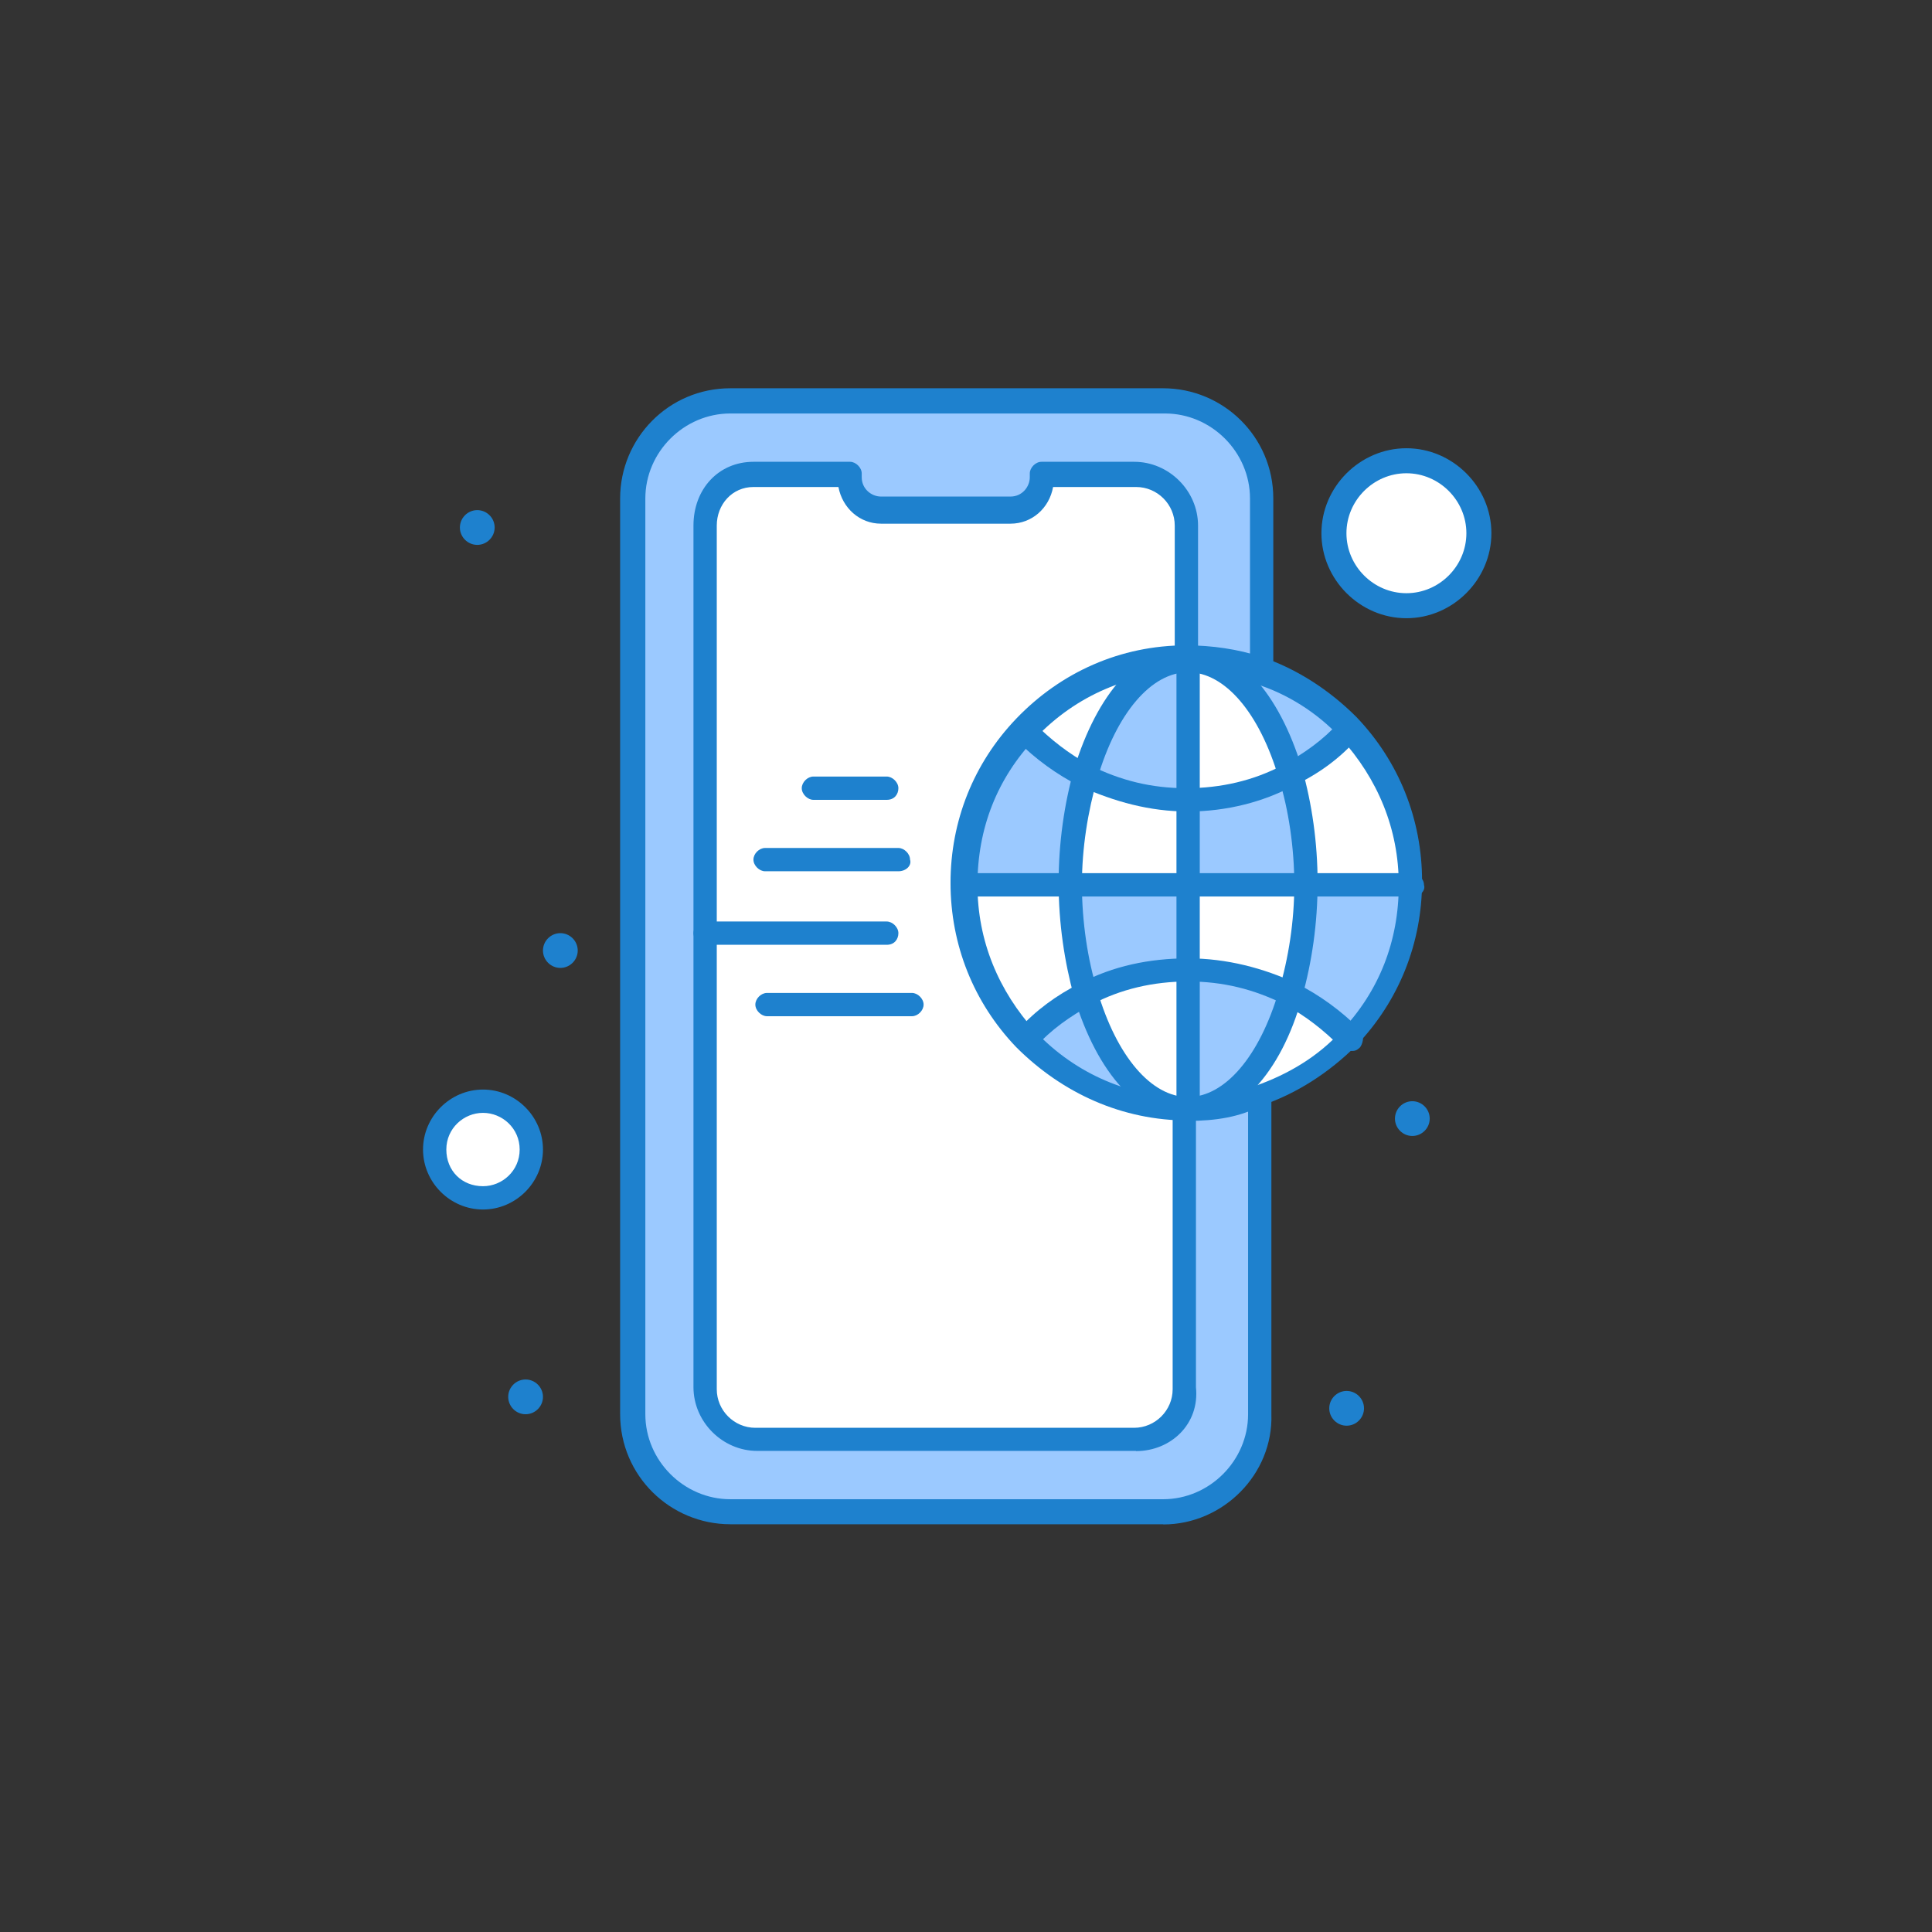 <?xml version="1.0" encoding="UTF-8"?>
<svg id="katman_2" data-name="katman 2" xmlns="http://www.w3.org/2000/svg" viewBox="0 0 101.16 101.16">
  <rect x="0" y="0" width="101.16" height="101.16" fill="#333333" stroke="none"/>
  <defs>
    <style>
      .cls-1 {
        fill: #1e81ce;
      }

      .cls-1, .cls-2, .cls-3, .cls-4 {
        stroke-width: 0px;
      }

      .cls-2 {
        fill: none;
      }

      .cls-3 {
        fill: #fff;
      }

      .cls-4 {
        fill: #9bc9ff;
      }
    </style>
  </defs>
  <g id="_1" data-name="1">
    <g>
      <rect class="cls-2" width="101.16" height="101.16"/>
      <g id="_48_App_Globe_Internet_Mobile_Mobile_Internet" data-name="48, App, Globe, Internet, Mobile, Mobile Internet">
        <g>
          <path class="cls-4" d="m65.96,74.05c0,2.83-2.33,5.06-5.06,5.06h-22.66c-2.83,0-5.06-2.33-5.06-5.06V26.1c0-2.83,2.33-5.06,5.06-5.06h22.66c2.83,0,5.06,2.33,5.06,5.06v47.95Z"/>
          <path class="cls-3" d="m36.92,48.86v-21.34c0-1.52,1.01-2.73,2.53-2.73h5.06v.2c0,.91.71,1.62,1.62,1.62h6.78c.91,0,1.62-.71,1.62-1.62v-.2h4.86c1.52,0,2.73,1.21,2.73,2.73v45.22c0,1.52-1.21,2.73-2.73,2.73h-19.73c-1.52,0-2.73-1.21-2.73-2.73v-23.87h0Z"/>
          <path class="cls-3" d="m25.29,57.66c1.42,0,2.53,1.11,2.53,2.53s-1.21,2.53-2.53,2.53c-1.42,0-2.53-1.11-2.53-2.53s1.11-2.53,2.53-2.53Z"/>
          <path class="cls-3" d="m73.64,24.18c2.07,0,3.74,1.68,3.74,3.74s-1.68,3.74-3.74,3.74-3.74-1.68-3.74-3.74,1.68-3.74,3.74-3.74Z"/>
          <path class="cls-4" d="m62.21,50.78c1.92,0,3.74.51,5.36,1.32-1.01,3.54-3.03,5.97-5.36,5.97v-7.28h0Z"/>
          <path class="cls-4" d="m62.21,58.07h0c-3.34,0-6.37-1.42-8.5-3.64h0c.91-.91,1.92-1.72,3.14-2.33,1.11,3.54,3.14,5.97,5.36,5.97Z"/>
          <path class="cls-4" d="m62.21,46.33v4.45c-1.92,0-3.74.51-5.36,1.32-.51-1.72-.81-3.64-.81-5.77h6.17Z"/>
          <path class="cls-4" d="m68.38,46.33h5.56c0,3.14-1.21,5.97-3.24,8.09-.91-.91-1.92-1.72-3.14-2.33.51-1.72.81-3.64.81-5.77Z"/>
          <path class="cls-4" d="m66.06,35.2c1.82.61,3.44,1.62,4.75,3.03-.91.91-1.92,1.72-3.14,2.33-1.01-3.54-3.04-5.97-5.36-5.97,1.21,0,2.53.2,3.74.61h0Z"/>
          <path class="cls-1" d="m73.95,57.66c.5,0,.91.41.91.91s-.41.91-.91.91-.91-.41-.91-.91.41-.91.91-.91Z"/>
          <path class="cls-3" d="m73.95,46.33h-5.56c0-2.12-.3-4.05-.81-5.77,1.21-.61,2.23-1.42,3.14-2.33,2.02,2.12,3.24,4.96,3.24,8.09Z"/>
          <path class="cls-1" d="m70.51,72.83c.5,0,.91.41.91.91s-.41.91-.91.91-.91-.41-.91-.91.41-.91.91-.91Z"/>
          <path class="cls-3" d="m70.71,54.42c-1.31,1.32-2.93,2.43-4.75,3.04-1.21.4-2.43.61-3.74.61,2.33,0,4.35-2.43,5.36-5.97,1.21.61,2.23,1.42,3.14,2.33Z"/>
          <path class="cls-4" d="m68.38,46.33h-6.17v-4.45c1.92,0,3.74-.5,5.36-1.31.51,1.72.81,3.64.81,5.77Z"/>
          <path class="cls-3" d="m62.21,46.33h6.17c0,2.12-.3,4.05-.81,5.77-1.62-.81-3.44-1.32-5.36-1.32v-4.45h0Z"/>
          <path class="cls-3" d="m67.57,40.57c-1.62.81-3.44,1.31-5.36,1.31v-7.28c2.33,0,4.35,2.43,5.36,5.97Z"/>
          <path class="cls-3" d="m62.21,50.78v7.28c-2.33,0-4.35-2.43-5.36-5.97,1.62-.81,3.44-1.32,5.36-1.32Z"/>
          <path class="cls-3" d="m62.21,41.88v4.45h-6.17c0-2.12.3-4.05.81-5.77,1.62.81,3.44,1.31,5.36,1.31Z"/>
          <path class="cls-4" d="m62.21,34.6v7.28c-1.92,0-3.74-.5-5.36-1.31,1.11-3.54,3.04-5.97,5.36-5.97h0Z"/>
          <path class="cls-3" d="m62.21,34.6h0c-2.33,0-4.25,2.43-5.36,5.97-1.21-.61-2.23-1.42-3.14-2.33,2.12-2.23,5.16-3.64,8.5-3.64Z"/>
          <path class="cls-4" d="m56.85,40.57c-.51,1.72-.81,3.64-.81,5.77h-5.56c0-3.14,1.21-5.97,3.24-8.09.91.91,2.02,1.72,3.14,2.33Z"/>
          <path class="cls-3" d="m56.04,46.33c0,2.12.3,4.05.81,5.77-1.11.61-2.23,1.42-3.14,2.33h0c-2.02-2.12-3.24-4.96-3.24-8.09h5.56Z"/>
          <path class="cls-1" d="m29.34,48.86c.5,0,.91.41.91.91s-.41.91-.91.91-.91-.41-.91-.91.41-.91.91-.91Z"/>
          <path class="cls-1" d="m27.52,72.23c.5,0,.91.41.91.91s-.41.91-.91.91-.91-.41-.91-.91.41-.91.91-.91Z"/>
          <path class="cls-1" d="m24.99,26.71c.5,0,.91.41.91.91s-.41.91-.91.91-.91-.41-.91-.91.41-.91.91-.91Z"/>
          <path class="cls-1" d="m25.29,63.33c-1.72,0-3.14-1.42-3.14-3.14s1.42-3.14,3.14-3.14,3.14,1.42,3.14,3.14-1.42,3.14-3.14,3.14Zm0-5.06c-1.01,0-1.92.81-1.92,1.92s.81,1.92,1.92,1.92c1.01,0,1.92-.81,1.92-1.92s-.91-1.92-1.92-1.92Z"/>
          <path class="cls-1" d="m62.21,58.67c-2.53,0-4.75-2.43-5.97-6.47-.5-1.82-.81-3.84-.81-5.97s.3-4.15.81-5.97c1.21-3.95,3.34-6.37,5.87-6.47h.1c2.53,0,4.75,2.43,5.97,6.47.51,1.82.81,3.84.81,5.97s-.3,4.15-.81,5.97c-1.11,4.05-3.44,6.47-5.97,6.47Zm0-23.47h0c-1.92,0-3.74,2.12-4.75,5.56-.5,1.72-.81,3.64-.81,5.56s.3,3.95.81,5.56c1.01,3.44,2.83,5.56,4.75,5.56s3.74-2.12,4.75-5.56c.51-1.72.81-3.64.81-5.56s-.3-3.95-.81-5.56c-1.01-3.44-2.83-5.56-4.75-5.56h0Z"/>
          <path class="cls-1" d="m62.21,42.49c-2.02,0-3.84-.51-5.66-1.32-1.21-.61-2.33-1.42-3.34-2.43-.2-.2-.2-.61,0-.91.3-.2.61-.2.91,0,.91.91,1.82,1.62,2.93,2.23,1.62.81,3.24,1.21,5.06,1.21s3.54-.4,5.06-1.21c1.11-.61,2.12-1.32,2.93-2.23.2-.2.61-.3.91,0,.2.2.3.61,0,.91-.91,1.01-2.02,1.82-3.34,2.43-1.52.81-3.44,1.32-5.46,1.32Z"/>
          <path class="cls-1" d="m70.71,55.03c-.2,0-.3-.1-.51-.2-.91-.91-1.82-1.62-2.93-2.23-1.62-.81-3.24-1.21-5.06-1.21s-3.54.4-5.06,1.21c-1.11.61-2.12,1.31-2.93,2.23-.2.2-.61.3-.91,0-.2-.2-.3-.61,0-.91.91-1.01,2.02-1.82,3.24-2.43,1.72-.91,3.64-1.31,5.66-1.31s3.95.51,5.67,1.31c1.21.61,2.33,1.42,3.34,2.43.2.2.2.61,0,.91-.2.2-.3.2-.51.2Z"/>
          <path class="cls-1" d="m73.95,46.94h-23.47c-.3,0-.61-.3-.61-.61s.3-.61.61-.61h23.47c.3,0,.61.3.61.61.1.3-.2.61-.61.61Z"/>
          <path class="cls-1" d="m62.21,58.67c-.3,0-.61-.3-.61-.61v-23.47c0-.3.3-.61.61-.61s.61.3.61.61v23.47c.1.41-.2.61-.61.61Z"/>
          <path class="cls-1" d="m59.48,75.97h-19.83c-1.82,0-3.34-1.52-3.34-3.34V27.52c0-1.92,1.32-3.34,3.14-3.34h5.06c.3,0,.61.3.61.61v.2c0,.61.51,1.01,1.01,1.01h6.78c.61,0,1.01-.51,1.01-1.01v-.2c0-.3.3-.61.61-.61h4.86c1.82,0,3.34,1.52,3.34,3.34v7.08c0,.3-.3.61-.61.61s-.61-.3-.61-.61v-7.08c0-1.11-.91-2.02-2.02-2.02h-4.35c-.2,1.11-1.11,1.92-2.23,1.92h-6.78c-1.11,0-2.02-.81-2.23-1.92h-4.45c-1.11,0-1.92.91-1.92,2.02v45.22c0,1.11.91,2.02,2.02,2.02h19.83c1.11,0,2.02-.91,2.02-2.02v-14.67c0-.3.3-.61.61-.61s.61.3.61.61v14.57c.2,1.92-1.31,3.34-3.14,3.34Z"/>
          <path class="cls-1" d="m60.9,79.81h-22.66c-3.14,0-5.77-2.53-5.77-5.77V26.1c0-3.14,2.53-5.77,5.77-5.77h22.66c3.14,0,5.77,2.53,5.77,5.77v9.1c0,.3-.3.61-.61.61h0c-.3,0-.61-.3-.61-.61v-9.1c0-2.43-2.02-4.45-4.45-4.45h-22.76c-2.43,0-4.45,2.02-4.45,4.45v47.95c0,2.43,2.02,4.45,4.45,4.45h22.66c2.43,0,4.45-2.02,4.45-4.45v-16.59c0-.3.3-.61.61-.61h0c.3,0,.61.3.61.61v16.59c.1,3.14-2.53,5.77-5.66,5.77Z"/>
          <path class="cls-1" d="m62.21,58.67h0c-3.44,0-6.58-1.42-9-3.84-2.23-2.33-3.44-5.36-3.44-8.6s1.21-6.27,3.44-8.6c2.33-2.43,5.46-3.84,8.9-3.84h0c1.32,0,2.73.2,3.95.61h0c1.82.61,3.54,1.72,4.96,3.14,2.23,2.33,3.44,5.36,3.44,8.6s-1.21,6.27-3.44,8.6c-1.42,1.42-3.14,2.53-4.96,3.14-1.11.61-2.43.81-3.84.81Zm0-23.47c-3.04,0-5.87,1.21-7.99,3.44-2.02,2.12-3.04,4.75-3.04,7.69s1.11,5.56,3.04,7.69c2.12,2.23,4.96,3.44,7.99,3.44h0c1.21,0,2.43-.2,3.54-.61,1.72-.61,3.24-1.52,4.45-2.83,2.02-2.12,3.04-4.75,3.04-7.69s-1.11-5.56-3.04-7.69c-1.21-1.32-2.83-2.33-4.45-2.83h0c-1.11-.4-2.33-.61-3.54-.61h0Z"/>
          <path class="cls-1" d="m46.43,41.88h-3.84c-.3,0-.61-.3-.61-.61s.3-.61.61-.61h3.84c.3,0,.61.3.61.61s-.2.61-.61.61Z"/>
          <path class="cls-1" d="m47.04,45.62h-6.98c-.3,0-.61-.3-.61-.61s.3-.61.61-.61h6.98c.3,0,.61.3.61.61.1.3-.2.61-.61.61Z"/>
          <path class="cls-1" d="m46.43,49.47h-9.51c-.3,0-.61-.3-.61-.61s.3-.61.61-.61h9.51c.3,0,.61.3.61.61s-.2.61-.61.61Z"/>
          <path class="cls-1" d="m47.75,53.21h-7.59c-.3,0-.61-.3-.61-.61s.3-.61.61-.61h7.59c.3,0,.61.3.61.61s-.3.61-.61.61Z"/>
          <path class="cls-1" d="m73.64,32.37c-2.43,0-4.45-2.02-4.45-4.45s2.02-4.45,4.45-4.45,4.45,2.02,4.45,4.45-2.02,4.45-4.45,4.45Zm0-7.59c-1.72,0-3.14,1.42-3.14,3.14s1.42,3.14,3.14,3.14,3.14-1.42,3.14-3.14-1.42-3.14-3.14-3.14Z"/>
        </g>
      </g>
    </g>
  </g>
</svg>